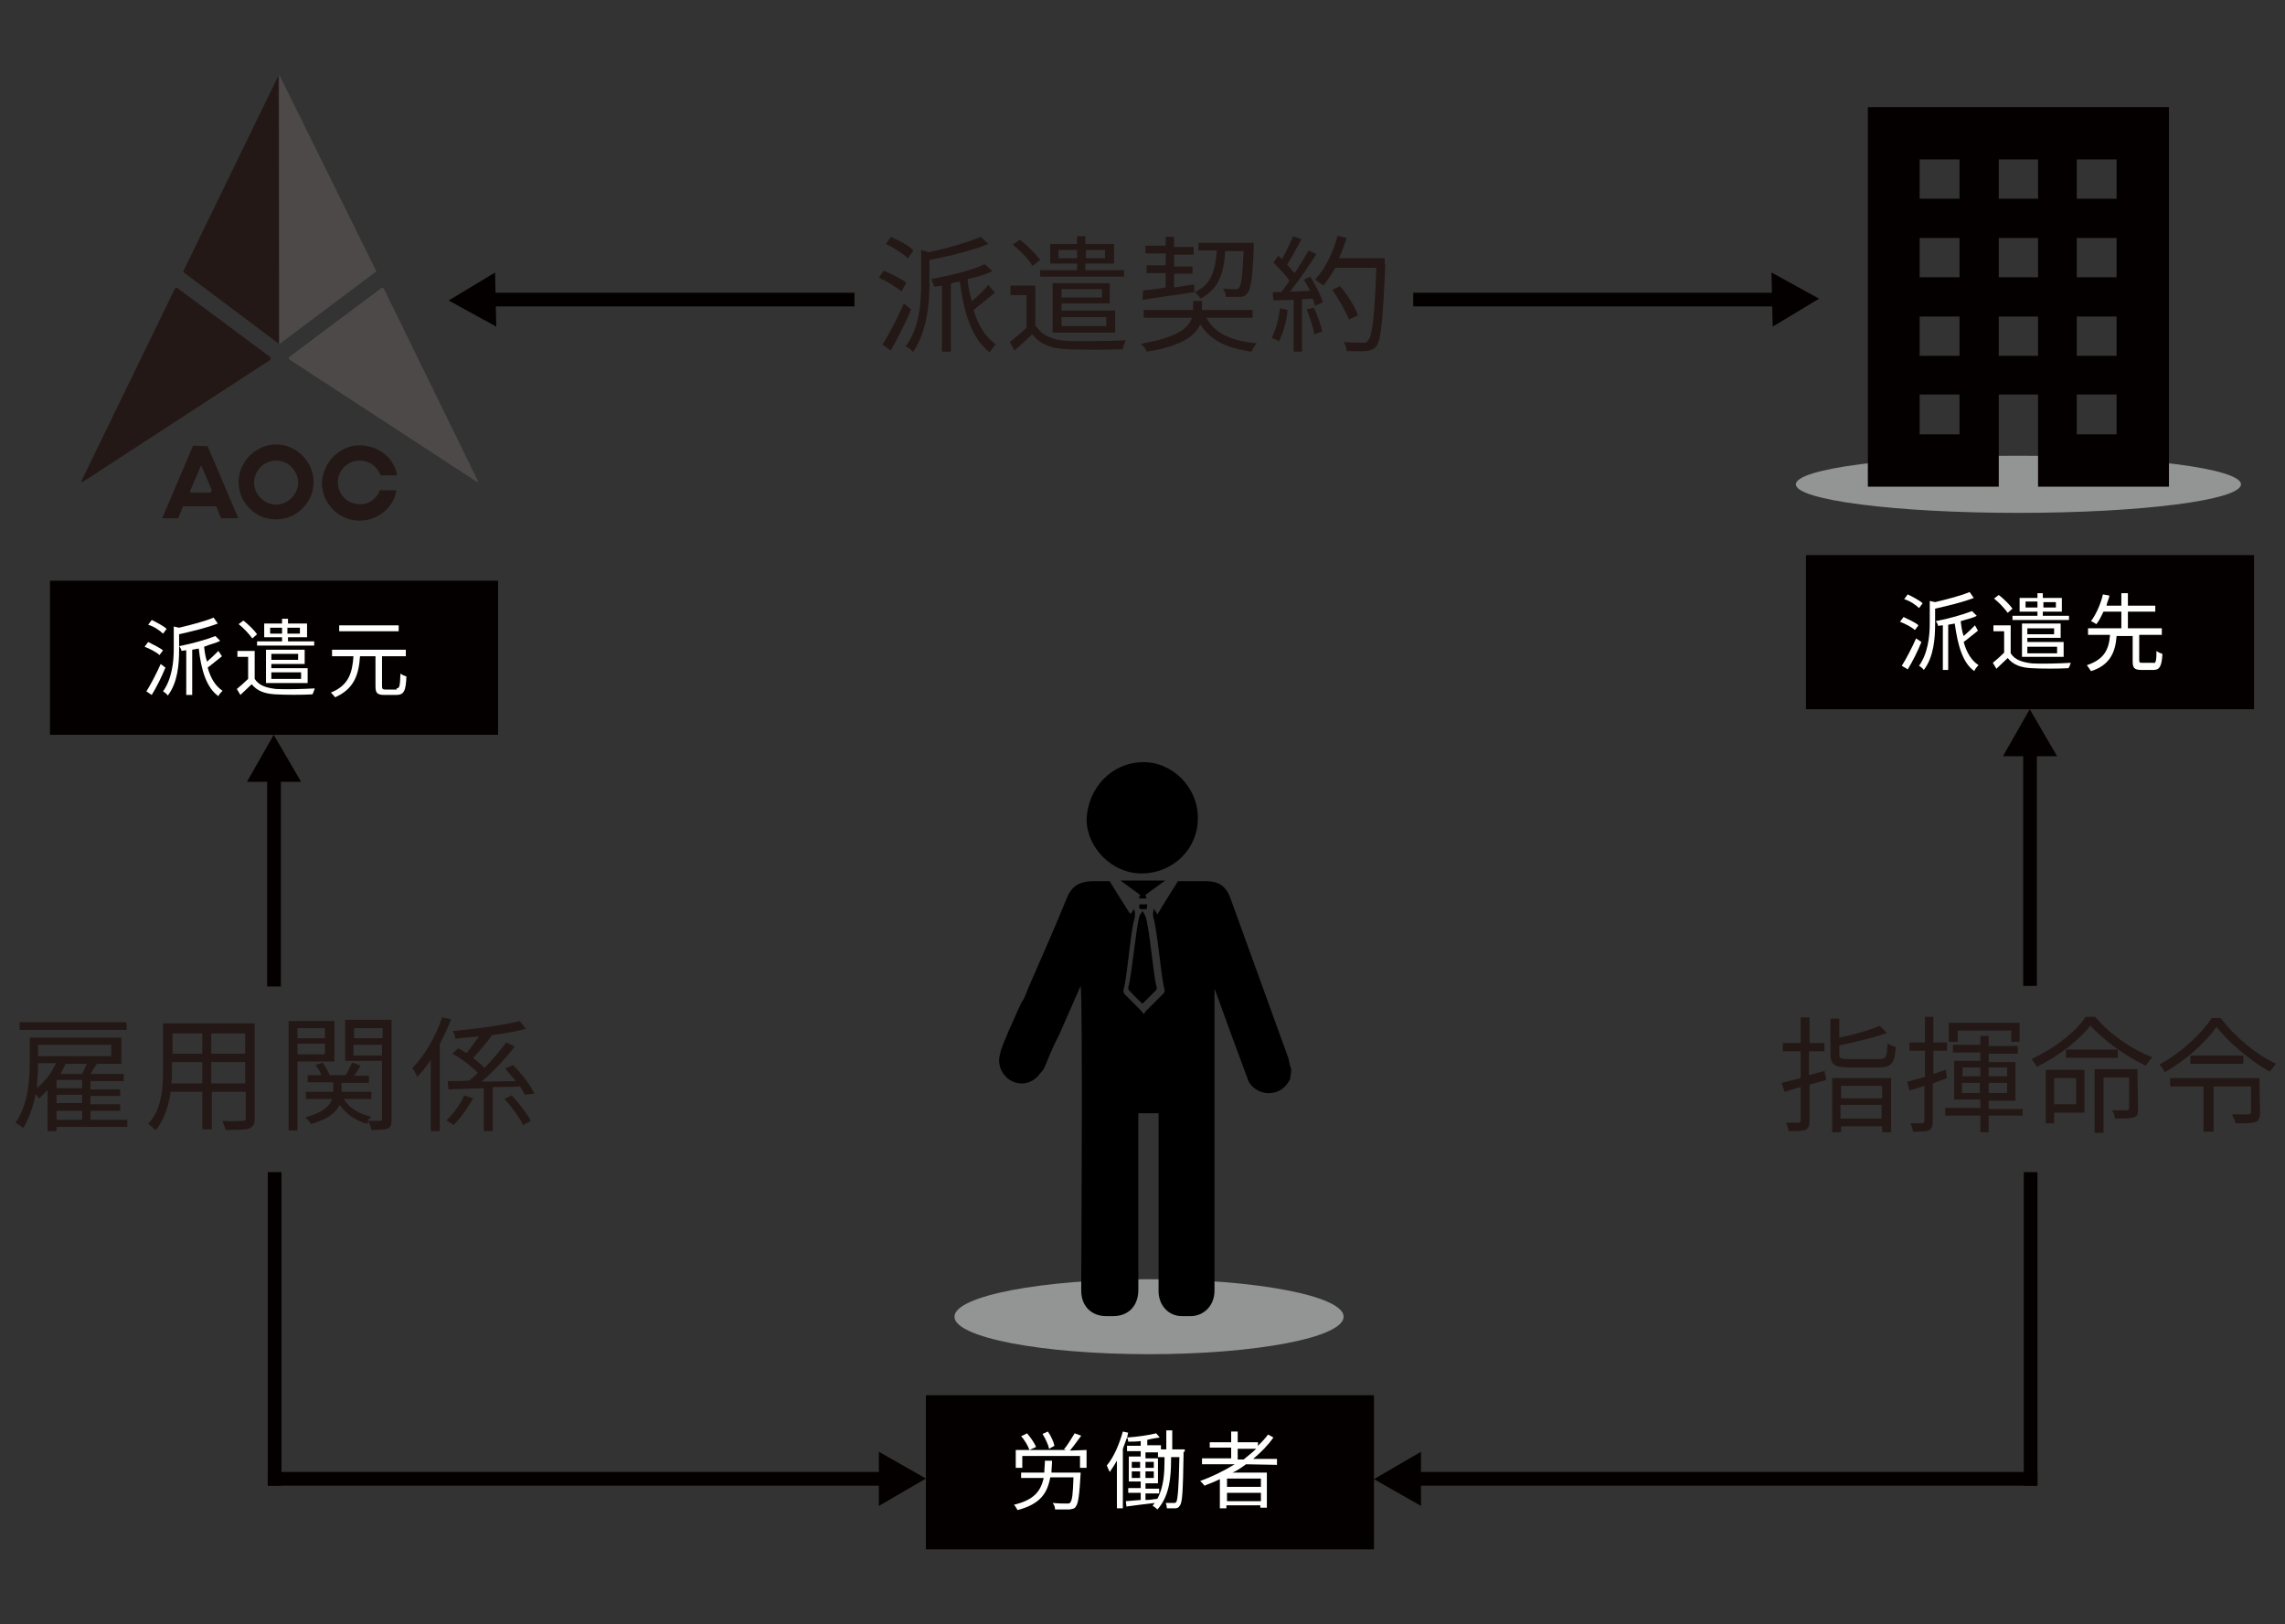 <?xml version="1.0" encoding="utf-8"?>
<!-- Generator: Adobe Illustrator 23.0.2, SVG Export Plug-In . SVG Version: 6.00 Build 0)  -->
<svg version="1.1" id="レイヤー_1" xmlns="http://www.w3.org/2000/svg" xmlns:xlink="http://www.w3.org/1999/xlink" x="0px"
	 y="0px" viewBox="0 0 384 273" style="enable-background:new 0 0 384 273;" xml:space="preserve">
<rect x="0" y="0" width="384" height="273" fill="#333333" stroke="none"/>
<style type="text/css">
	.st0{fill:#231815;}
	.st1{fill:#939494;}
	.st2{fill:#040000;}
	.st3{fill:#4C4948;}
	.st4{fill:#FFFFFF;}
</style>
<g>
	<g>
		<path class="st0" d="M21.4,189.4H9.5v0.7H8v-6.9c-0.5,0.5-0.9,0.9-1.4,1.4c-0.1-0.1-0.4-0.5-0.6-0.7c-0.4,2-1.1,4-2.1,5.7
			c-0.2-0.2-0.9-0.7-1.3-0.9c2.1-3,2.4-7.1,2.4-10.1v-4.2h15.4v4.4h-4.2h0.1c-0.4,0.5-0.7,1.1-1.1,1.7h5.6v1.2h-5.6v1.4h5v1.1h-5
			v1.4h5v1.1h-5v1.5h6.2C21.4,188.2,21.4,189.4,21.4,189.4z M21.3,173.1h-18v-1.3h17.9C21.3,171.8,21.3,173.1,21.3,173.1z
			 M6.4,178.7c0,1.2-0.1,2.6-0.2,4.2c1.3-1.1,2.5-2.6,3.2-4.2H6.4z M6.4,175.6v1.9h12.3v-1.9H6.4z M13.8,181.5H9.5v1.4h4.3V181.5z
			 M13.8,184H9.5v1.4h4.3V184z M9.5,188.2h4.3v-1.5H9.5V188.2z M11,178.8c-0.2,0.6-0.6,1.1-0.8,1.7h3.6c0.2-0.5,0.6-1.2,0.8-1.7H11
			L11,178.8z"/>
		<path class="st0" d="M42.8,187.9c0,1.1-0.2,1.4-1,1.8c-0.7,0.2-1.9,0.2-3.9,0.2c-0.1-0.5-0.4-1.1-0.5-1.5c1.4,0.1,3,0,3.3,0
			c0.5,0,0.6-0.1,0.6-0.6v-4.3h-5.7v6.3H34v-6.3h-5.3c-0.4,2.4-1.1,4.8-2.6,6.5c-0.2-0.4-0.8-0.8-1.2-1.1c2.4-2.6,2.5-6.3,2.5-9.3
			V172h15.4C42.8,172.1,42.8,187.9,42.8,187.9z M34,182.1v-3.6h-5.1v1.3c0,0.7,0,1.4-0.1,2.3H34z M29,173.7v3.4h5v-3.4H29z
			 M41.2,173.7h-5.7v3.4h5.7V173.7z M41.2,182.1v-3.6h-5.7v3.6H41.2z"/>
		<path class="st0" d="M50,178.4V190h-1.5v-18.4h7.7v6.8L50,178.4L50,178.4z M50,172.8v1.7h4.6v-1.7H50z M54.6,177.2v-1.8H50v1.8
			H54.6z M65.8,188.2c0,0.8-0.1,1.3-0.7,1.5c-0.5,0.2-1.4,0.2-2.7,0.2c0-0.4-0.2-0.9-0.5-1.4c-0.1,0.1-0.1,0.2-0.2,0.4
			c-2-0.6-3.6-1.7-4.6-3.2c-0.6,1.2-1.9,2.4-4.8,3.2c-0.2-0.2-0.6-0.8-1-1.1c3-0.8,4.2-2,4.5-3.1h-4.4v-1.2H56v-0.2v-1.4h-4.3v-1.2
			H54c-0.2-0.6-0.6-1.2-1-1.7l1.2-0.4c0.5,0.7,1,1.5,1.2,2.1h2.7c0.4-0.7,0.8-1.5,1.1-2.1l1.4,0.5c-0.4,0.6-0.7,1.2-1.1,1.7H62v1.2
			h-4.6v1.4v0.1h5v1.2h-4.6c0.8,1.5,2.5,2.5,4.6,3c-0.2,0.1-0.5,0.5-0.6,0.7c0.8,0,1.7,0,2,0c0.2,0,0.4-0.1,0.4-0.4v-9.7H58v-6.9
			h7.8C65.8,171.4,65.8,188.2,65.8,188.2z M59.5,172.8v1.7h4.8v-1.7H59.5z M64.2,177.4v-1.8h-4.8v1.8H64.2z"/>
		<path class="st0" d="M75.8,171.3c-0.5,1.4-1.2,2.8-1.9,4.2v14.6h-1.5v-12c-0.7,1.1-1.4,2-2.3,2.9c-0.1-0.4-0.6-1.2-0.8-1.5
			c2-2,3.9-5.2,5-8.5L75.8,171.3z M79.5,184.6c-0.8,1.5-2.1,3.3-3.3,4.5c-0.2-0.2-0.8-0.6-1.2-0.8c1.2-1.1,2.4-2.7,3-4.2L79.5,184.6
			z M88.2,184c-0.2-0.5-0.5-0.8-0.8-1.4c-1.5,0.1-3.1,0.1-4.6,0.1v7.4h-1.5v-7.2c-2.3,0.1-4.3,0.1-5.9,0.2l-0.2-1.4
			c1.1,0,2.3,0,3.7-0.1c0.5-0.5,1-0.8,1.4-1.3c-1.1-1.1-2.7-2.4-4.3-3.2l1-0.9c0.5,0.2,1,0.6,1.4,0.8c0.7-0.8,1.4-1.9,2.1-2.8
			c-1.4,0.1-2.7,0.2-4,0.4c0-0.4-0.2-1-0.4-1.3c3.9-0.4,8.7-1,11.2-1.7l1.1,1.3c-1.7,0.5-3.8,0.8-5.9,1.1l0.1,0.1
			c-0.9,1.2-2.1,2.7-3.1,3.7c0.7,0.6,1.4,1.1,1.9,1.7c1.4-1.4,2.7-3,3.7-4.3l1.4,0.7c-1.5,2-3.7,4.3-5.6,5.9c1.9,0,3.8-0.1,5.8-0.1
			c-0.6-0.7-1.2-1.4-1.8-2.1l1.3-0.6c1.4,1.4,3,3.4,3.6,4.8L88.2,184z M86,184.1c1.2,1.3,2.6,3.1,3.2,4.3l-1.3,0.7
			c-0.5-1.2-1.9-3-3.1-4.4L86,184.1z"/>
	</g>
</g>
<g>
	<g>
		<path class="st0" d="M306.9,181.5l-2.8,0.8v6.1c0,0.8-0.2,1.3-0.7,1.5s-1.4,0.2-2.8,0.2c-0.1-0.4-0.2-1.1-0.5-1.4
			c0.9,0,1.9,0,2.1,0s0.4-0.1,0.4-0.4v-5.6c-0.9,0.2-1.9,0.6-2.7,0.8l-0.5-1.5c0.8-0.2,2-0.5,3.2-0.8v-4.5h-3v-1.4h3V171h1.5v4.3
			h2.5v1.4H304v4c0.8-0.2,1.8-0.5,2.6-0.7L306.9,181.5z M315.8,178c1.2,0,1.3-0.4,1.4-2.6c0.4,0.2,1.1,0.5,1.4,0.6
			c-0.2,2.7-0.7,3.4-2.9,3.4h-5c-2.4,0-3.1-0.5-3.1-2.3v-5.9h1.5v3.2c2.5-0.5,5.2-1.3,6.8-2l1.2,1.2c-2.1,0.8-5.2,1.5-8,2.1v1.5
			c0,0.7,0.2,0.8,1.7,0.8h4.9l0,0H315.8z M307.9,181.2h9.9v9.1h-1.5v-1h-6.9v1h-1.5V181.2L307.9,181.2z M309.4,182.5v2.1h6.9v-2.1
			H309.4z M316.2,188v-2.3h-6.9v2.3H316.2z"/>
		<path class="st0" d="M324.8,182.1v6.4c0,0.8-0.2,1.3-0.7,1.5s-1.3,0.2-2.6,0.2c-0.1-0.4-0.2-1.1-0.5-1.4c0.9,0,1.8,0,2,0
			s0.4-0.1,0.4-0.4v-5.9l-2.5,0.8l-0.4-1.5c0.8-0.2,1.8-0.5,3-0.8v-4.4h-2.6v-1.4h2.6v-4.3h1.4v4.3h2.3v1.4h-2.3v3.9
			c0.7-0.2,1.4-0.5,2.1-0.7l0.2,1.4L324.8,182.1z M339.9,187.5h-5.7v2.8h-1.4v-2.8h-5.9v-1.3h5.9v-1.4h-4.4v-6.5h4.4v-1.4h-4.6v-1.3
			h4.6v-1.5h1.4v1.7h4.9v1.3h-4.9v1.4h4.5v6.5h-4.5v1.4h5.7V187.5z M328.9,175.1h-1.4v-3.2h11.9v3.2H338v-1.9h-9v1.9H328.9z
			 M329.8,180.9h3v-1.5h-3V180.9z M332.7,183.7V182h-3v1.7H332.7z M334.2,179.4v1.5h3.1v-1.5H334.2z M337.3,182h-3.1v1.7h3.1V182z"
			/>
		<path class="st0" d="M352.1,170.9c2.4,2.9,6.2,5.5,9.6,6.8c-0.4,0.4-0.7,0.9-1.1,1.4c-3.3-1.5-7.1-4.3-9.3-6.7
			c-1.8,2.3-5.3,5.1-9,6.9c-0.2-0.4-0.6-0.9-0.9-1.3c3.7-1.7,7.4-4.5,9.1-7.1L352.1,170.9L352.1,170.9z M350.3,187h-5.1v1.8h-1.4v-9
			h6.5V187z M345.2,181.2v4.4h3.7v-4.4H345.2z M355.9,177.8h-8.7v-1.4h8.7V177.8z M359.3,186.4c0,0.8-0.1,1.2-0.7,1.4
			s-1.5,0.2-3.2,0.2c0-0.5-0.2-1.1-0.5-1.4c1.2,0,2.1,0,2.5,0s0.4-0.1,0.4-0.4v-5.1h-4.3v9.3H352v-10.7h7.2L359.3,186.4L359.3,186.4
			L359.3,186.4z"/>
		<path class="st0" d="M373.2,171.1c2.3,3.1,5.9,6.1,9.3,7.7c-0.4,0.4-0.7,1-1.1,1.3c-3.2-1.8-6.9-4.9-8.9-7.5
			c-1.8,2.5-5.1,5.6-8.7,7.6c-0.2-0.4-0.6-1-0.9-1.3c3.6-1.9,7.1-5.2,8.8-7.8H373.2L373.2,171.1z M379.8,187.1
			c0,0.8-0.2,1.3-0.8,1.5c-0.7,0.2-1.7,0.2-3.3,0.2c-0.1-0.5-0.4-1.1-0.6-1.5c1.3,0,2.4,0,2.7,0s0.5-0.1,0.5-0.4v-4.3H372v7.6h-1.7
			v-7.6h-5.6v-1.4h15L379.8,187.1L379.8,187.1z M377,177.4v1.4h-8.9v-1.4H377z"/>
	</g>
</g>
<g>
	<g>
		<path class="st0" d="M151.5,49c-0.8-0.7-2.4-1.7-3.8-2.3l0.8-1.2c1.3,0.5,3,1.4,3.8,2L151.5,49z M153.1,52
			c-0.9,2.3-2.3,4.9-3.4,6.9l-1.4-1c1.1-1.7,2.5-4.4,3.6-6.9L153.1,52z M152.6,43.4c-0.8-0.7-2.4-1.8-3.7-2.4l0.8-1.2
			c1.3,0.6,3,1.4,3.8,2.3L152.6,43.4z M166.1,41c-2.6,1.1-6.4,2-9.9,2.7v3.9c0,3.3-0.4,8.2-2.8,11.6c-0.2-0.4-0.8-0.8-1.2-1
			c2.4-3.2,2.6-7.5,2.6-10.7V42l1.3,0.4c3.2-0.7,6.7-1.7,8.7-2.6L166.1,41z M167.2,49.2c-1.2,1-2.5,2-3.6,2.9c0.8,2.6,2,4.6,3.8,5.8
			c-0.4,0.2-0.8,1-1.1,1.3c-3-2.3-4.3-6.5-5-11.9c-0.5,0.1-1.1,0.2-1.5,0.4v11.4h-1.5V48c-0.5,0.1-0.8,0.1-1.3,0.2
			c-0.1-0.4-0.4-1-0.5-1.3c3.2-0.6,7-1.5,9-2.5l1.3,1.2c-1.2,0.5-2.6,1-4.2,1.3c0.1,1.3,0.4,2.5,0.7,3.7c1.1-0.8,2.1-1.9,2.8-2.7
			L167.2,49.2z"/>
		<path class="st0" d="M174.2,54.9c0.9,1.5,2.8,2.3,5.3,2.4c2.4,0.1,7.2,0,9.7-0.1c-0.2,0.4-0.5,1.1-0.5,1.5c-2.4,0.1-6.9,0.1-9.3,0
			c-2.7-0.1-4.6-0.8-5.9-2.5c-1,0.8-1.9,1.8-3,2.7l-0.8-1.4c0.8-0.7,1.9-1.5,2.8-2.4v-5.5h-2.7V48h4.2v6.9H174.2z M173.5,44.7
			c-0.6-1.1-2-2.5-3.3-3.6l1.2-0.8c1.3,1,2.7,2.4,3.4,3.4L173.5,44.7z M188.9,46.5h-14.1v-1.1h6.2v-1.1h-4.5V41h4.5v-1.3h1.4V41h4.8
			v3.3h-4.8v1.1h6.5L188.9,46.5L188.9,46.5z M178.4,51v1.2h9v3.7h-10.5v-8.3h9.6V51H178.4z M181,43.4V42h-3.1v1.4H181z M178.4,48.6
			V50h6.8v-1.4H178.4z M178.4,53.3v1.5h7.5v-1.5H178.4z M182.5,42v1.4h3.2V42H182.5z"/>
		<path class="st0" d="M202.8,53.5c1.4,2.6,4.2,3.8,8.4,4.2c-0.4,0.4-0.7,1.1-0.9,1.4c-4.2-0.6-6.9-1.9-8.6-4.6
			c-0.8,1.9-3.1,3.7-9,4.6c-0.1-0.4-0.6-1-1-1.3c6.2-1.1,8.1-2.7,8.6-4.4h-8.1v-1.3h8.3v-1.5h1.5v1.5h8.5v1.3h-7.8v0.1H202.8z
			 M192.1,48.8c1.1-0.1,2.4-0.2,3.8-0.5v-2.4h-3.2v-1.3h3.2v-2h-3.4v-1.3h3.4v-1.5h1.4v1.7h3.3v1.3h-3.3v2h3.1V46h-3.1v2.3
			c1.2-0.1,2.4-0.4,3.4-0.5v1.3c-3.1,0.5-6.4,0.9-8.7,1.3L192.1,48.8z M205.9,42.1c-0.2,3.9-1.1,6.5-4.2,8.1
			c-0.1-0.4-0.6-0.8-0.9-1.1c2.8-1.3,3.4-3.6,3.7-7h-3.1v-1.3h9.3c0,0,0,0.5,0,0.7c-0.2,5.3-0.5,7.2-1.1,7.8
			c-0.4,0.5-0.7,0.6-1.3,0.6c-0.5,0-1.4,0-2.3,0c0-0.5-0.2-1.1-0.5-1.4c1,0.1,1.8,0.1,2,0.1c0.4,0,0.5,0,0.7-0.2
			c0.4-0.4,0.6-2,0.8-6.2h-3.2v-0.1H205.9z"/>
		<path class="st0" d="M216.4,52.1c-0.2,2-0.8,4-1.5,5.3c-0.2-0.2-0.8-0.5-1.2-0.6c0.7-1.3,1.2-3.2,1.4-5L216.4,52.1z M220.2,46.5
			c0.8,1.3,1.8,3.2,2.1,4.3l-1.3,0.6c-0.1-0.4-0.2-0.7-0.4-1.2l-1.8,0.1v8.8h-1.4v-8.7l-3.4,0.1l-0.1-1.4c0.5,0,0.9,0,1.4,0
			c0.5-0.6,0.9-1.2,1.4-1.9c-0.6-1-1.8-2.1-2.7-3.1l0.8-1.1c0.2,0.1,0.5,0.4,0.6,0.6c0.7-1.2,1.4-2.7,1.9-3.9l1.4,0.5
			c-0.7,1.4-1.7,3.1-2.4,4.3c0.5,0.5,0.9,1.1,1.3,1.4c0.8-1.3,1.7-2.7,2.3-3.8l1.3,0.6c-1.2,2-3,4.5-4.4,6.3c1.1,0,2.3-0.1,3.4-0.1
			c-0.4-0.7-0.7-1.3-1.1-1.9L220.2,46.5z M220.8,51.7c0.6,1.3,1.2,3,1.4,4l-1.3,0.5c-0.2-1.1-0.8-2.9-1.3-4.2L220.8,51.7z
			 M232.8,44.4c-0.4,9.5-0.7,12.7-1.5,13.8c-0.5,0.6-1,0.7-1.8,0.8c-0.7,0.1-2,0-3.2,0c0-0.5-0.2-1.1-0.5-1.5
			c1.4,0.1,2.7,0.1,3.2,0.1c0.4,0,0.7,0,0.9-0.4c0.7-0.7,1.1-3.9,1.4-12.2h-6.9c-0.6,1.1-1.3,2.1-2,3c-0.2-0.2-1-0.7-1.4-1
			c1.7-1.8,3-4.5,3.8-7.4l1.5,0.4c-0.4,1.2-0.8,2.4-1.3,3.4h7.7v1H232.8z M226.7,53.7c-0.5-1.3-1.7-3.4-2.8-5l1.3-0.6
			c1.2,1.4,2.5,3.4,3,4.9L226.7,53.7z"/>
	</g>
</g>
<g>
	<ellipse class="st1" cx="339.2" cy="81.4" rx="37.4" ry="4.8"/>
	<g>
		<path class="st2" d="M313.9,18v63.8h22V73v-6.7h6.6V73v8.8h22V18H313.9z M329.3,73h-6.7v-6.7h6.7V73z M329.3,59.8h-6.7v-6.6h6.7
			V59.8z M329.3,46.6h-6.7V40h6.7V46.6z M329.3,33.4h-6.7v-6.6h6.7V33.4z M342.5,59.8h-6.6v-6.6h6.6V59.8z M342.5,46.6h-6.6V40h6.6
			V46.6z M342.5,33.4h-6.6v-6.6h6.6V33.4z M355.7,73H349v-6.7h6.7V73z M355.7,59.8H349v-6.6h6.7V59.8z M355.7,46.6H349V40h6.7V46.6z
			 M355.7,33.4H349v-6.6h6.7V33.4z"/>
	</g>
</g>
<g>
	<path class="st0" d="M46.4,87.3c3.4,0,6.3-2.8,6.3-6.3c0-3.4-2.9-6.3-6.3-6.3c-3.4,0-6.3,2.9-6.3,6.3
		C40.1,84.5,42.9,87.3,46.4,87.3 M46.4,77.4c2,0,3.7,1.7,3.7,3.7s-1.7,3.7-3.7,3.7s-3.7-1.7-3.7-3.7S44.4,77.4,46.4,77.4"/>
	<path class="st0" d="M60.5,77.4c1.5,0,2.9,1,3.4,2.4l0.1,0.1h2.5c0.1,0,0.2-0.1,0.2-0.2c-0.6-3.1-3.7-5.2-7.1-4.8
		c-3.1,0.5-5.3,3.1-5.5,6.2c0,3.6,2.9,6.4,6.3,6.4c3,0,5.6-2,6.2-4.9c0-0.1-0.1-0.2-0.2-0.2h-2.5c0,0-0.1,0-0.1,0.1
		C63.2,84,61.6,85,60,84.7c-1.7-0.2-3-1.5-3.2-3.2C56.5,79.3,58.3,77.4,60.5,77.4"/>
	<path class="st0" d="M34.9,75L34.9,75l-2.4-0.1c0,0-0.1,0-0.1,0.1l-5.1,12c0,0.1,0,0.1,0.1,0.1h2.5c0,0,0.1,0,0.1-0.1l0.7-1.8
		c0-0.1,0.1-0.1,0.2-0.1h5.3c0.1,0,0.2,0.1,0.2,0.1l0.7,1.8l0.1,0.1h2.5C40,87.1,40,87,40,87L34.9,75z M35.2,82.8h-3
		c-0.2,0-0.4-0.2-0.2-0.4l1.7-4c0-0.1,0.2-0.1,0.2,0l1.7,4C35.5,82.6,35.4,82.8,35.2,82.8"/>
	<path class="st0" d="M45.4,60L29.8,48.4c-0.1-0.1-0.2,0-0.4,0.1L13.7,80.8c-0.1,0.1,0.1,0.4,0.2,0.2l31.5-20.5
		C45.5,60.4,45.5,60.2,45.4,60"/>
	<path class="st3" d="M80.3,80.8L64.5,48.5c-0.1-0.1-0.2-0.1-0.4-0.1L48.6,60c-0.1,0.1-0.1,0.2,0,0.4L80,80.9
		C80.2,81.2,80.4,80.9,80.3,80.8"/>
	<path class="st0" d="M46.8,12.7l-16,32.9c0,0.1,0,0.2,0.1,0.2l16,12H47L46.8,12.7C46.9,12.7,46.9,12.7,46.8,12.7"/>
	<path class="st3" d="M63.2,45.5L47,12.7c0,0,0-0.1-0.1-0.1v45.2H47l16-12C63.2,45.8,63.2,45.7,63.2,45.5"/>
</g>
<g>
	<ellipse class="st1" cx="193.1" cy="221.3" rx="32.7" ry="6.3"/>
	<g>
		<path d="M192,128.1c5-0.1,9.3,4.2,9.3,9.3c0.1,5.1-4,9.3-9.3,9.4c-5,0.1-9.3-4.2-9.4-9C182.8,132.4,186.8,128.2,192,128.1z"/>
		<g>
			<path d="M191.6,152.8c0.4,0,0.7,0,1.1,0c0-0.2,0.1-0.5,0.1-0.8c-0.5,0-0.8,0-1.3,0C191.4,152.3,191.4,152.5,191.6,152.8z"/>
			<path d="M192,153.1c-0.2,0.4-0.4,0.6-0.5,0.8c-0.6,2-1.3,10.1-1.9,12.1c0,0.1,0,0.2,0.1,0.4c0.7,0.7,1.4,1.5,2.3,2.3
				c0.8-0.8,1.5-1.5,2.3-2.3c0.1-0.1,0.1-0.2,0.1-0.4c-0.6-2-1.2-10-1.9-12C192.4,153.8,192.3,153.6,192,153.1z"/>
			<path d="M188.3,148l3.3,2.4c0,0-0.1,0.4-0.2,0.6c0.5,0,0.8,0,1.3,0c-0.1-0.2-0.2-0.6-0.2-0.6l3.3-2.4
				C193.2,148,190.5,148,188.3,148z"/>
			<path d="M216.5,177.8c-3.2-8.8-6.4-17.7-9.6-26.5c-0.8-2.4-2-3.2-4.4-3.2c-1.3,0-3,0-4.6,0v0.1c-1.1,1.8-2.3,3.6-3.4,5.5
				c-0.2-0.4-0.4-0.6-0.6-1c-0.1,0.6-0.2,1-0.1,1.4c0.7,2.1,1.3,10.1,1.9,12.2c0.1,0.2,0,0.4-0.1,0.6c-1.1,1.1-2,2-3.1,3.1
				c-0.1,0.1-0.1,0.2-0.2,0.4c0,0,0,0-0.1,0c-0.2-0.2-0.5-0.6-0.7-0.8c-0.8-0.8-1.7-1.7-2.5-2.5c-0.2-0.2-0.2-0.5-0.2-0.7
				c0.6-1.9,1.2-9.9,1.8-11.8c0.2-0.6,0.2-1.1,0-1.8c-0.2,0.2-0.4,0.6-0.6,0.8c-0.1-0.1-0.1-0.1-0.2-0.2c-1.1-1.7-2.1-3.3-3.2-5.1
				c0-0.1-0.1-0.1-0.1-0.2c-1.5,0-2.5,0-2.7,0c-2.3,0-3.7,0.8-4.5,2.8c-2.1,5.2-4.4,10.3-6.6,15.4c0,0.1-0.7,1.9-1,2.1
				c-0.8,1.7-1.5,3.4-2.3,5.1c-0.2,0.6-0.5,1.2-0.7,1.7c-0.2,0.6-0.5,1.2-0.6,1.8l0,0c-0.1,0.4-0.2,0.8-0.2,1.2
				c0,2.1,1.7,3.9,3.8,3.9c1.3,0,2.4-0.7,3.1-1.7c0.4-0.4,0.7-0.8,0.9-1.4c0.7-1.7,1.4-3.4,2.3-5.1c1.2-2.7,2.4-5.5,3.6-8.2
				c0.4,1.9,0.1,50,0.1,51.2c0,2.6,1.7,4.3,4.2,4.3c0.4,0,0.7,0,1.2,0c2.5,0,4.2-1.7,4.2-4.4c0-9.6,0-29.4,0-29.7c1.2,0,2.3,0,3.4,0
				c0,0.5,0,20.3,0,29.9c0,2.4,1.7,4.2,3.9,4.2c0.5,0,0.9,0,1.3,0c2.1,0.1,4.2-1.5,4.2-4.3c0-13.8,0-49.2,0-50.5h0.1
				c1.5,4.2,3.9,10.7,5.5,15v0.1c1.2,2.6,4.8,3,6.5,0.8c0.2-0.2,0.6-0.9,0.6-0.9l0,0c0-0.1,0.2-1.3,0.2-1.7
				C216.8,179.4,216.6,178.1,216.5,177.8z"/>
		</g>
	</g>
</g>
<g>
	<rect x="8.4" y="97.6" class="st2" width="75.3" height="25.9"/>
	<g>
		<g>
			<path class="st4" d="M26.8,110.1c-0.5-0.5-1.7-1.1-2.5-1.4l0.6-0.8c0.8,0.4,2,1,2.5,1.4L26.8,110.1z M27.8,112.2
				c-0.6,1.5-1.5,3.3-2.3,4.6l-0.9-0.6c0.7-1.1,1.7-3,2.4-4.6L27.8,112.2z M27.4,106.5c-0.5-0.5-1.5-1.2-2.5-1.5l0.6-0.8
				c0.8,0.4,2,1,2.5,1.5L27.4,106.5z M36.6,104.8c-1.8,0.7-4.3,1.3-6.5,1.8v2.6c0,2.3-0.2,5.5-1.9,7.7c-0.1-0.2-0.6-0.6-0.8-0.7
				c1.5-2.1,1.8-5,1.8-7.1v-3.8l0.9,0.2c2.1-0.5,4.4-1.1,5.8-1.7L36.6,104.8z M37.3,110.3c-0.8,0.6-1.7,1.4-2.4,1.9
				c0.5,1.8,1.3,3.1,2.5,3.9c-0.2,0.2-0.6,0.6-0.7,0.9c-2-1.4-2.9-4.4-3.3-8c-0.4,0.1-0.7,0.1-1.1,0.2v7.6h-1v-7.5
				c-0.4,0-0.6,0.1-0.8,0.1c0-0.2-0.2-0.6-0.4-0.8c2.1-0.4,4.6-1.1,6.1-1.7l0.8,0.8c-0.7,0.4-1.8,0.6-2.7,1c0.1,0.8,0.2,1.7,0.5,2.5
				c0.7-0.6,1.4-1.3,1.9-1.8L37.3,110.3z"/>
			<path class="st4" d="M42.8,114.1c0.7,1.1,1.9,1.5,3.6,1.7c1.5,0.1,4.9,0,6.5-0.1c-0.1,0.2-0.2,0.7-0.4,1c-1.5,0.1-4.6,0.1-6.2,0
				c-1.9-0.1-3.1-0.6-4-1.7c-0.6,0.6-1.3,1.2-1.9,1.8l-0.6-1c0.6-0.5,1.3-1.1,1.9-1.7v-3.7h-1.8v-1h2.9V114.1z M42.4,107.3
				c-0.5-0.7-1.4-1.7-2.3-2.4l0.8-0.6c0.8,0.6,1.9,1.7,2.3,2.3L42.4,107.3z M52.7,108.5h-9.5v-0.7h4.2v-0.7h-3v-2.3h3V104h1v0.8h3.2
				v2.3h-3.2v0.7h4.4v0.7H52.7z M45.6,111.6v0.7h6.1v2.5h-7v-5.6h6.5v2.4H45.6z M47.4,106.5v-1h-2v1H47.4z M45.6,109.9v1h4.5v-1
				H45.6z M45.6,113v1.1h5V113H45.6z M48.3,105.5v1h2.1v-1H48.3z"/>
			<path class="st4" d="M66.6,115.7c0.6,0,0.6-0.4,0.7-2.5c0.2,0.2,0.7,0.4,1,0.5c-0.1,2.4-0.4,3.1-1.7,3.1h-2
				c-1.3,0-1.5-0.4-1.5-1.5v-5h-2.6c-0.2,3.1-1,5.5-4.2,6.9c-0.1-0.2-0.5-0.6-0.7-0.8c3-1.2,3.6-3.3,3.8-6.1h-3.6v-1.1h12.4v1.1h-4
				v5c0,0.5,0.1,0.6,0.7,0.6h1.8L66.6,115.7L66.6,115.7z M67,106.1H57v-1h10V106.1z"/>
		</g>
	</g>
</g>
<g>
	<rect x="303.5" y="93.3" class="st2" width="75.3" height="25.9"/>
	<g>
		<g>
			<path class="st4" d="M321.8,105.9c-0.5-0.5-1.7-1.1-2.5-1.4l0.6-0.8c0.8,0.4,2,0.9,2.5,1.4L321.8,105.9z M322.9,107.9
				c-0.6,1.5-1.5,3.3-2.3,4.6l-1-0.6c0.7-1.1,1.7-3,2.4-4.6L322.9,107.9z M322.5,102.2c-0.5-0.5-1.5-1.2-2.5-1.5l0.6-0.8
				c0.8,0.4,2,1,2.5,1.5L322.5,102.2z M331.7,100.5c-1.8,0.7-4.3,1.3-6.5,1.8v2.6c0,2.3-0.2,5.5-1.9,7.7c-0.1-0.2-0.6-0.6-0.8-0.7
				c1.5-2.1,1.8-5,1.8-7.1V101l0.9,0.2c2.1-0.5,4.4-1.1,5.8-1.7L331.7,100.5z M332.4,106c-0.8,0.6-1.7,1.4-2.4,1.9
				c0.5,1.8,1.3,3.1,2.5,3.9c-0.2,0.2-0.6,0.6-0.7,1c-2-1.4-2.8-4.4-3.3-8c-0.4,0.1-0.7,0.1-1.1,0.2v7.6h-0.9v-7.5
				c-0.4,0-0.6,0.1-0.8,0.1c0-0.2-0.2-0.6-0.4-0.8c2.1-0.4,4.6-1.1,6.1-1.7l0.8,0.8c-0.7,0.4-1.8,0.6-2.7,0.9
				c0.1,0.8,0.2,1.7,0.5,2.5c0.7-0.6,1.4-1.3,1.9-1.8L332.4,106z"/>
			<path class="st4" d="M337.9,109.8c0.7,1.1,1.9,1.5,3.6,1.7c1.5,0.1,4.9,0,6.5-0.1c-0.1,0.2-0.2,0.7-0.4,0.9
				c-1.5,0.1-4.6,0.1-6.2,0c-1.9-0.1-3.1-0.6-4-1.7c-0.6,0.6-1.3,1.2-1.9,1.8l-0.6-1c0.6-0.5,1.3-1.1,1.9-1.7v-3.6H335v-1h2.9V109.8
				z M337.4,103c-0.5-0.7-1.4-1.7-2.3-2.4l0.8-0.6c0.8,0.6,1.9,1.7,2.3,2.3L337.4,103z M347.7,104.2h-9.5v-0.7h4.2v-0.7h-3v-2.3h3
				v-0.8h0.9v0.8h3.2v2.3h-3.2v0.7h4.4V104.2z M340.7,107.2v0.7h6.1v2.5h-7v-5.6h6.5v2.4H340.7z M342.4,102.1v-1h-2v1H342.4z
				 M340.7,105.6v1h4.5v-1H340.7z M340.7,108.7v1.1h5v-1.1H340.7z M343.4,101.2v0.9h2.1v-0.9H343.4z"/>
			<path class="st4" d="M361.8,111.5c0.5,0,0.6-0.4,0.6-2.1c0.2,0.2,0.7,0.4,1,0.5c-0.1,2.1-0.5,2.7-1.5,2.7h-2
				c-1.3,0-1.5-0.4-1.5-1.5v-4.2h-2.7c-0.2,2.7-1.1,4.9-4.3,5.9c-0.1-0.2-0.5-0.7-0.7-1c3-1,3.7-2.7,3.9-5.1h-3.7v-1.1h5.6v-2.8h-3
				c-0.4,0.8-0.7,1.5-1.2,2.1c-0.2-0.1-0.6-0.4-0.9-0.5c0.9-1.2,1.7-3.1,2-4.5l1.1,0.2c-0.1,0.6-0.4,1.1-0.5,1.7h2.5v-2.1h1.1v2.1
				h4.6v1h-4.6v2.8h5.7v1.1h-3.8v4.2c0,0.5,0.1,0.5,0.6,0.5h1.9v0.1H361.8z"/>
		</g>
	</g>
</g>
<g>
	<rect x="155.6" y="234.5" class="st2" width="75.3" height="25.9"/>
	<g>
		<g>
			<path class="st4" d="M181.6,247.2c0,0,0,0.4,0,0.5c-0.2,3.6-0.4,5-0.8,5.5c-0.2,0.4-0.6,0.4-1.1,0.5c-0.5,0-1.4,0-2.4,0
				c0-0.4-0.1-0.7-0.4-1.1c1,0.1,1.9,0.1,2.3,0.1c0.4,0,0.5,0,0.6-0.1c0.4-0.4,0.5-1.4,0.6-4.3h-3.9c-0.5,2.7-1.7,4.5-5.5,5.5
				c-0.1-0.2-0.4-0.7-0.6-0.9c3.4-0.8,4.5-2.3,5-4.5h-3.8v-0.9h3.9c0-0.6,0.1-1.3,0.1-2h1.2c0,0.7-0.1,1.4-0.1,2h4.9V247.2z
				 M182.6,243.7v3h-1.1v-2h-9.7v2h-1.1v-3h8.5l-0.4-0.1c0.6-0.7,1.3-1.9,1.8-2.7l1.1,0.4c-0.6,0.8-1.3,1.8-1.9,2.5L182.6,243.7
				L182.6,243.7z M173,243.7c-0.2-0.6-0.8-1.7-1.4-2.3l1-0.5c0.6,0.7,1.3,1.7,1.5,2.3L173,243.7z M176.3,243.5
				c-0.1-0.6-0.6-1.7-1.1-2.5l0.9-0.4c0.5,0.7,1,1.8,1.1,2.4L176.3,243.5z"/>
			<path class="st4" d="M198.9,244c0,0,0,0.4,0,0.5c-0.1,6.1-0.2,8-0.6,8.5c-0.2,0.4-0.5,0.5-0.8,0.5c-0.4,0-1,0-1.4,0
				c0-0.2-0.1-0.7-0.2-0.9c0.6,0,1.1,0,1.3,0s0.4,0,0.5-0.2c0.2-0.4,0.4-2.3,0.5-7.5h-1.4v0.4c0,2.7-0.2,6.1-2.3,8.4
				c-0.1-0.1-0.5-0.5-0.8-0.6c0.1-0.1,0.2-0.4,0.4-0.5c-1.7,0.2-3.4,0.4-4.8,0.6l-0.1-0.9l2.5-0.2v-1.2h-2.1v-0.8h2.1V249h-2v-4.2h2
				v-0.9h-2.3V243h2.3v-0.8c-0.7,0.1-1.4,0.1-2.1,0.1c0-0.2-0.1-0.6-0.2-0.7c-0.2,0.6-0.5,1.3-0.7,1.9v10h-1v-8
				c-0.4,0.7-0.8,1.3-1.2,1.9c-0.1-0.2-0.4-0.8-0.5-1.1c1.2-1.4,2.1-3.6,2.7-5.7l0.9,0.2c-0.1,0.2-0.1,0.6-0.2,0.8
				c1.7-0.1,3.7-0.4,4.9-0.7l0.6,0.7c-0.6,0.1-1.4,0.2-2.1,0.4v0.9h2.3v0.7h0.9v-3.2h1v3.2h2.1v0.4H198.9z M190.2,246.7h1.4v-1h-1.4
				V246.7z M190.2,248.4h1.4v-1.1h-1.4V248.4z M193.9,246.7v-1h-1.4v1H193.9z M193.9,248.4v-1.1h-1.4v1.1H193.9z M195.7,244.9h-1.1
				v-0.8h-2.1v1h2.1v4.2h-2.1v0.9h2.3v0.8h-2.3v1.1c0.7,0,1.3-0.1,2-0.2c1.1-2,1.2-4.5,1.2-6.5L195.7,244.9L195.7,244.9z"/>
			<path class="st4" d="M209.4,246.1c-0.7,0.5-1.5,1.1-2.3,1.4h5.8v5.9h-1.1V253h-5.7v0.5H205v-4.9c-0.8,0.4-1.8,0.8-2.6,1.1
				c-0.1-0.2-0.5-0.6-0.7-0.8c2-0.7,4-1.7,5.8-2.8H202v-1h4.9v-1.8h-3.6v-0.9h3.6v-1.8h1.1v1.8h3.4v0.6c0.6-0.6,1.2-1.2,1.7-1.9
				l0.9,0.5c-0.9,1.3-2.1,2.5-3.4,3.6h4v1L209.4,246.1L209.4,246.1z M211.9,248.5h-5.7v1.4h5.7V248.5z M211.9,252.3v-1.4h-5.7v1.4
				H211.9z M209,245.3c0.7-0.6,1.5-1.2,2.1-1.8H208v1.8H209z"/>
		</g>
	</g>
</g>
<rect x="81.1" y="49.2" class="st2" width="62.5" height="2.3"/>
<rect x="237.5" y="49.2" class="st2" width="62.5" height="2.3"/>
<rect x="340" y="122.6" class="st2" width="2.3" height="43.1"/>
<rect x="44.9" y="126.3" class="st2" width="2.3" height="39.5"/>
<rect x="340.1" y="197" class="st2" width="2.3" height="52.7"/>
<rect x="45" y="197" class="st2" width="2.3" height="52.7"/>
<polygon class="st2" points="46,123.5 41.5,131.4 50.6,131.4 "/>
<polygon class="st2" points="75.4,50.5 83.4,54.9 83.2,45.8 "/>
<polygon class="st2" points="305.7,50.2 297.7,45.8 297.9,54.9 "/>
<polygon class="st2" points="341.1,119.2 336.6,127.1 345.7,127.1 "/>
<polygon class="st2" points="230.9,248.6 238.8,253.1 238.8,244 "/>
<polygon class="st2" points="155.6,248.5 147.7,244 147.7,253.1 "/>
<g>
	<rect x="45" y="247.4" class="st2" width="105.9" height="2.3"/>
	<rect x="234.5" y="247.4" class="st2" width="107.9" height="2.3"/>
</g>
</svg>
